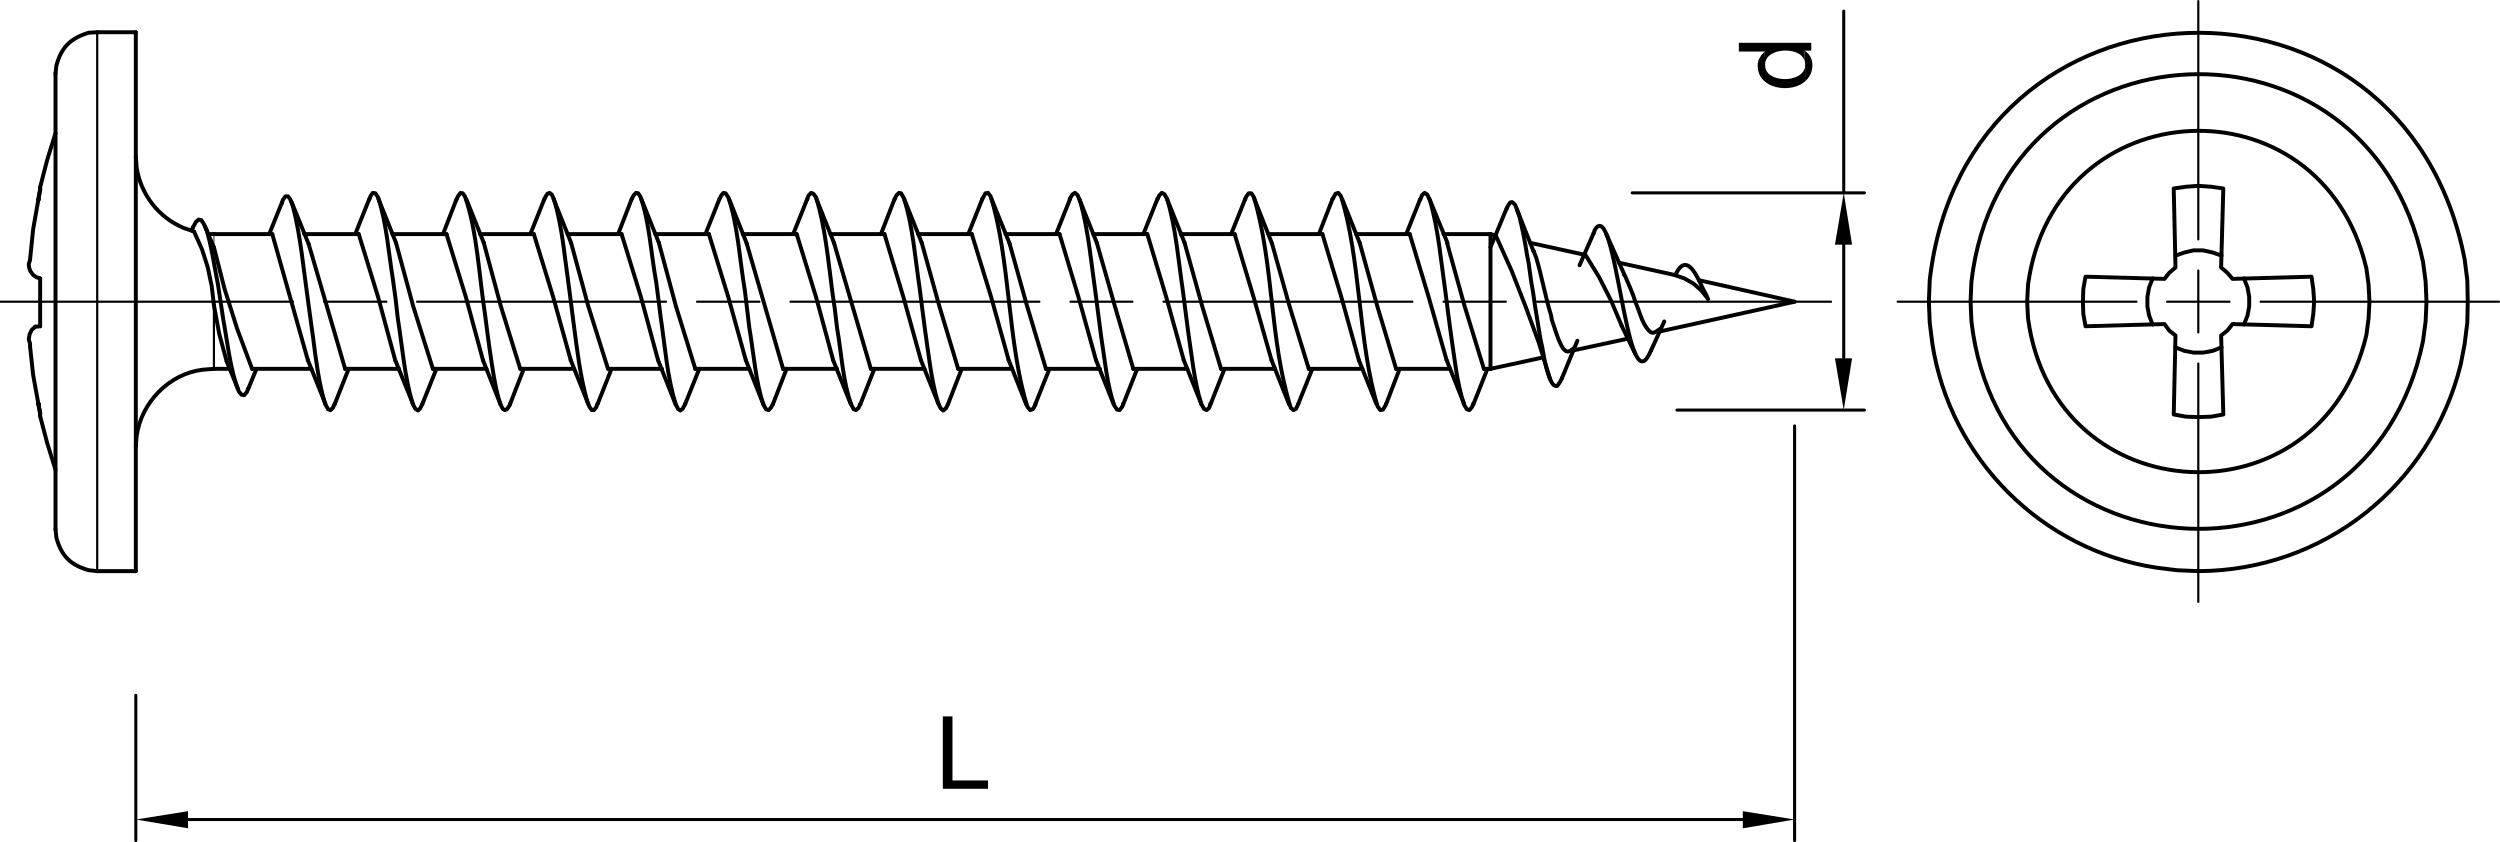 <?xml version="1.0" encoding="UTF-8" standalone="no"?>
<svg
   xmlns:dc="http://purl.org/dc/elements/1.1/"
   xmlns:cc="http://creativecommons.org/ns#"
   xmlns:rdf="http://www.w3.org/1999/02/22-rdf-syntax-ns#"
   xmlns:svg="http://www.w3.org/2000/svg"
   xmlns="http://www.w3.org/2000/svg"
   xmlns:xlink="http://www.w3.org/1999/xlink"
   xmlns:sodipodi="http://sodipodi.sourceforge.net/DTD/sodipodi-0.dtd"
   xmlns:inkscape="http://www.inkscape.org/namespaces/inkscape"
   version="1.1"
   x="0px"
   y="0px"
   width="341.82"
   height="115.14"
   viewBox="0 0 341.82 115.14"
   enable-background="new 0 0 343 192.756"
   xml:space="preserve"
   id="svg2"
   inkscape:version="0.48.4 r9939"
   sodipodi:docname="WF_product_technical_drawing.svg"><defs
     id="defs482"/><sodipodi:namedview
     pagecolor="#ffffff"
     bordercolor="#666666"
     borderopacity="1"
     objecttolerance="10"
     gridtolerance="10"
     guidetolerance="10"
     inkscape:pageopacity="0"
     inkscape:pageshadow="2"
     inkscape:window-width="640"
     inkscape:window-height="480"
     id="namedview480"
     showgrid="false"
     inkscape:zoom="0.85131195"
     inkscape:cx="170.835"
     inkscape:cy="73.934004"
     inkscape:window-x="49"
     inkscape:window-y="24"
     inkscape:window-maximized="0"
     inkscape:current-layer="svg2"/><g
     id="Warstwa_1"
     transform="translate(-0.665,-55.172)"><g
       id="g5"><path
         stroke-miterlimit="10"
         d="m 8.255,127.562 0.12,1.141 c 0.698,2.497 1.943,3.742 4.44,4.439 l 1.14,0.12"
         id="path7"
         inkscape:connector-curvature="0"
         style="fill:none;stroke:#000000;stroke-width:0.54;stroke-linecap:round;stroke-linejoin:round;stroke-miterlimit:10"/><path
         stroke-miterlimit="10"
         d="m 13.955,59.582 -1.14,0.06 c -2.474,0.739 -3.779,1.984 -4.44,4.5 l -0.12,1.08"
         id="path9"
         inkscape:connector-curvature="0"
         style="fill:none;stroke:#000000;stroke-width:0.54;stroke-linecap:round;stroke-linejoin:round;stroke-miterlimit:10"/><line
         stroke-miterlimit="10"
         x1="19.235"
         y1="59.582"
         x2="13.955"
         y2="59.582"
         id="line11"
         style="fill:none;stroke:#000000;stroke-width:0.54;stroke-linecap:round;stroke-linejoin:round;stroke-miterlimit:10"/><line
         stroke-miterlimit="10"
         x1="13.955"
         y1="133.262"
         x2="19.235"
         y2="133.262"
         id="line13"
         style="fill:none;stroke:#000000;stroke-width:0.54;stroke-linecap:round;stroke-linejoin:round;stroke-miterlimit:10"/><polyline
         stroke-miterlimit="10"
         points="    6.155,112.082 7.115,115.742 8.255,119.402   "
         id="polyline15"
         style="fill:none;stroke:#000000;stroke-width:0.54;stroke-linecap:round;stroke-linejoin:round;stroke-miterlimit:10"/><polyline
         stroke-miterlimit="10"
         points="    8.255,73.382 7.115,77.042 6.155,80.762   "
         id="polyline17"
         style="fill:none;stroke:#000000;stroke-width:0.54;stroke-linecap:round;stroke-linejoin:round;stroke-miterlimit:10"/><path
         stroke-miterlimit="10"
         d="m 19.235,76.562 0.12,1.56 c 0.571,3.659 3.001,6.788 6.42,8.22 l 1.439,0.48"
         id="path19"
         inkscape:connector-curvature="0"
         style="fill:none;stroke:#000000;stroke-width:0.54;stroke-linecap:round;stroke-linejoin:round;stroke-miterlimit:10"/><line
         stroke-miterlimit="10"
         x1="29.135"
         y1="87.182"
         x2="29.915"
         y2="87.182"
         id="line21"
         style="fill:none;stroke:#000000;stroke-width:0.54;stroke-linecap:round;stroke-linejoin:round;stroke-miterlimit:10"/><path
         stroke-miterlimit="10"
         d="m 29.915,105.602 -1.56,0.12 c -4.595,0.574 -8.339,4.463 -9,9 l -0.12,1.5"
         id="path23"
         inkscape:connector-curvature="0"
         style="fill:none;stroke:#000000;stroke-width:0.54;stroke-linecap:round;stroke-linejoin:round;stroke-miterlimit:10"/><polyline
         stroke-miterlimit="10"
         points="    4.775,90.722 4.595,91.262 4.655,91.802 4.835,92.282 5.195,92.762 5.615,93.062 6.155,93.242   "
         id="polyline25"
         style="fill:none;stroke:#000000;stroke-width:0.54;stroke-linecap:round;stroke-linejoin:round;stroke-miterlimit:10"/><line
         stroke-miterlimit="10"
         x1="4.775"
         y1="102.182"
         x2="4.775"
         y2="102.481"
         id="line27"
         style="fill:none;stroke:#000000;stroke-width:0.54;stroke-linecap:round;stroke-linejoin:round;stroke-miterlimit:10"/><polyline
         stroke-miterlimit="10"
         points="    5.495,99.842 5.015,100.262 4.715,100.862 4.595,101.582 4.775,102.182   "
         id="polyline29"
         style="fill:none;stroke:#000000;stroke-width:0.54;stroke-linecap:round;stroke-linejoin:round;stroke-miterlimit:10"/><line
         stroke-miterlimit="10"
         x1="27.035"
         y1="86.282"
         x2="26.855"
         y2="86.702"
         id="line31"
         style="fill:none;stroke:#000000;stroke-width:0.54;stroke-linecap:round;stroke-linejoin:round;stroke-miterlimit:10"/><line
         stroke-miterlimit="10"
         x1="37.475"
         y1="87.182"
         x2="39.215"
         y2="82.862"
         id="line33"
         style="fill:none;stroke:#000000;stroke-width:0.54;stroke-linecap:round;stroke-linejoin:round;stroke-miterlimit:10"/><line
         stroke-miterlimit="10"
         x1="49.235"
         y1="87.182"
         x2="51.155"
         y2="82.382"
         id="line35"
         style="fill:none;stroke:#000000;stroke-width:0.54;stroke-linecap:round;stroke-linejoin:round;stroke-miterlimit:10"/><line
         stroke-miterlimit="10"
         x1="61.235"
         y1="87.182"
         x2="63.095"
         y2="82.382"
         id="line37"
         style="fill:none;stroke:#000000;stroke-width:0.54;stroke-linecap:round;stroke-linejoin:round;stroke-miterlimit:10"/><line
         stroke-miterlimit="10"
         x1="73.175"
         y1="87.182"
         x2="75.095"
         y2="82.382"
         id="line39"
         style="fill:none;stroke:#000000;stroke-width:0.54;stroke-linecap:round;stroke-linejoin:round;stroke-miterlimit:10"/><line
         stroke-miterlimit="10"
         x1="85.175"
         y1="87.182"
         x2="87.035"
         y2="82.382"
         id="line41"
         style="fill:none;stroke:#000000;stroke-width:0.54;stroke-linecap:round;stroke-linejoin:round;stroke-miterlimit:10"/><line
         stroke-miterlimit="10"
         x1="97.115"
         y1="87.182"
         x2="99.035"
         y2="82.382"
         id="line43"
         style="fill:none;stroke:#000000;stroke-width:0.54;stroke-linecap:round;stroke-linejoin:round;stroke-miterlimit:10"/><line
         stroke-miterlimit="10"
         x1="109.115"
         y1="87.182"
         x2="111.035"
         y2="82.382"
         id="line45"
         style="fill:none;stroke:#000000;stroke-width:0.54;stroke-linecap:round;stroke-linejoin:round;stroke-miterlimit:10"/><line
         stroke-miterlimit="10"
         x1="121.115"
         y1="87.182"
         x2="122.975"
         y2="82.382"
         id="line47"
         style="fill:none;stroke:#000000;stroke-width:0.54;stroke-linecap:round;stroke-linejoin:round;stroke-miterlimit:10"/><line
         stroke-miterlimit="10"
         x1="133.055"
         y1="87.182"
         x2="134.975"
         y2="82.382"
         id="line49"
         style="fill:none;stroke:#000000;stroke-width:0.54;stroke-linecap:round;stroke-linejoin:round;stroke-miterlimit:10"/><line
         stroke-miterlimit="10"
         x1="145.055"
         y1="87.182"
         x2="146.975"
         y2="82.382"
         id="line51"
         style="fill:none;stroke:#000000;stroke-width:0.54;stroke-linecap:round;stroke-linejoin:round;stroke-miterlimit:10"/><line
         stroke-miterlimit="10"
         x1="156.995"
         y1="87.182"
         x2="158.915"
         y2="82.382"
         id="line53"
         style="fill:none;stroke:#000000;stroke-width:0.54;stroke-linecap:round;stroke-linejoin:round;stroke-miterlimit:10"/><line
         stroke-miterlimit="10"
         x1="168.995"
         y1="87.182"
         x2="170.915"
         y2="82.382"
         id="line55"
         style="fill:none;stroke:#000000;stroke-width:0.54;stroke-linecap:round;stroke-linejoin:round;stroke-miterlimit:10"/><line
         stroke-miterlimit="10"
         x1="180.995"
         y1="87.182"
         x2="182.854"
         y2="82.382"
         id="line57"
         style="fill:none;stroke:#000000;stroke-width:0.54;stroke-linecap:round;stroke-linejoin:round;stroke-miterlimit:10"/><line
         stroke-miterlimit="10"
         x1="192.935"
         y1="87.182"
         x2="194.854"
         y2="82.382"
         id="line59"
         style="fill:none;stroke:#000000;stroke-width:0.54;stroke-linecap:round;stroke-linejoin:round;stroke-miterlimit:10"/><line
         stroke-miterlimit="10"
         x1="200.854"
         y1="110.402"
         x2="198.455"
         y2="104.402"
         id="line61"
         style="fill:none;stroke:#000000;stroke-width:0.54;stroke-linecap:round;stroke-linejoin:round;stroke-miterlimit:10"/><line
         stroke-miterlimit="10"
         x1="188.854"
         y1="110.402"
         x2="186.455"
         y2="104.402"
         id="line63"
         style="fill:none;stroke:#000000;stroke-width:0.54;stroke-linecap:round;stroke-linejoin:round;stroke-miterlimit:10"/><line
         stroke-miterlimit="10"
         x1="176.915"
         y1="110.462"
         x2="174.515"
         y2="104.402"
         id="line65"
         style="fill:none;stroke:#000000;stroke-width:0.54;stroke-linecap:round;stroke-linejoin:round;stroke-miterlimit:10"/><line
         stroke-miterlimit="10"
         x1="164.915"
         y1="110.402"
         x2="162.515"
         y2="104.402"
         id="line67"
         style="fill:none;stroke:#000000;stroke-width:0.54;stroke-linecap:round;stroke-linejoin:round;stroke-miterlimit:10"/><line
         stroke-miterlimit="10"
         x1="152.915"
         y1="110.402"
         x2="150.515"
         y2="104.402"
         id="line69"
         style="fill:none;stroke:#000000;stroke-width:0.54;stroke-linecap:round;stroke-linejoin:round;stroke-miterlimit:10"/><line
         stroke-miterlimit="10"
         x1="140.975"
         y1="110.462"
         x2="138.575"
         y2="104.402"
         id="line71"
         style="fill:none;stroke:#000000;stroke-width:0.54;stroke-linecap:round;stroke-linejoin:round;stroke-miterlimit:10"/><line
         stroke-miterlimit="10"
         x1="128.975"
         y1="110.402"
         x2="126.575"
         y2="104.402"
         id="line73"
         style="fill:none;stroke:#000000;stroke-width:0.54;stroke-linecap:round;stroke-linejoin:round;stroke-miterlimit:10"/><line
         stroke-miterlimit="10"
         x1="116.975"
         y1="110.402"
         x2="114.575"
         y2="104.402"
         id="line75"
         style="fill:none;stroke:#000000;stroke-width:0.54;stroke-linecap:round;stroke-linejoin:round;stroke-miterlimit:10"/><line
         stroke-miterlimit="10"
         x1="105.035"
         y1="110.462"
         x2="102.635"
         y2="104.402"
         id="line77"
         style="fill:none;stroke:#000000;stroke-width:0.54;stroke-linecap:round;stroke-linejoin:round;stroke-miterlimit:10"/><line
         stroke-miterlimit="10"
         x1="93.035"
         y1="110.462"
         x2="90.635"
         y2="104.402"
         id="line79"
         style="fill:none;stroke:#000000;stroke-width:0.54;stroke-linecap:round;stroke-linejoin:round;stroke-miterlimit:10"/><line
         stroke-miterlimit="10"
         x1="81.095"
         y1="110.402"
         x2="78.695"
         y2="104.402"
         id="line81"
         style="fill:none;stroke:#000000;stroke-width:0.54;stroke-linecap:round;stroke-linejoin:round;stroke-miterlimit:10"/><line
         stroke-miterlimit="10"
         x1="69.095"
         y1="110.462"
         x2="66.695"
         y2="104.402"
         id="line83"
         style="fill:none;stroke:#000000;stroke-width:0.54;stroke-linecap:round;stroke-linejoin:round;stroke-miterlimit:10"/><line
         stroke-miterlimit="10"
         x1="57.155"
         y1="110.462"
         x2="54.695"
         y2="104.402"
         id="line85"
         style="fill:none;stroke:#000000;stroke-width:0.54;stroke-linecap:round;stroke-linejoin:round;stroke-miterlimit:10"/><line
         stroke-miterlimit="10"
         x1="45.155"
         y1="110.402"
         x2="42.755"
         y2="104.402"
         id="line87"
         style="fill:none;stroke:#000000;stroke-width:0.54;stroke-linecap:round;stroke-linejoin:round;stroke-miterlimit:10"/><line
         stroke-miterlimit="10"
         x1="33.155"
         y1="108.242"
         x2="31.655"
         y2="104.582"
         id="line89"
         style="fill:none;stroke:#000000;stroke-width:0.54;stroke-linecap:round;stroke-linejoin:round;stroke-miterlimit:10"/><line
         stroke-miterlimit="10"
         x1="28.715"
         y1="86.162"
         x2="29.735"
         y2="88.622"
         id="line91"
         style="fill:none;stroke:#000000;stroke-width:0.54;stroke-linecap:round;stroke-linejoin:round;stroke-miterlimit:10"/><line
         stroke-miterlimit="10"
         x1="40.535"
         y1="82.802"
         x2="42.875"
         y2="88.562"
         id="line93"
         style="fill:none;stroke:#000000;stroke-width:0.54;stroke-linecap:round;stroke-linejoin:round;stroke-miterlimit:10"/><line
         stroke-miterlimit="10"
         x1="52.415"
         y1="82.382"
         x2="54.815"
         y2="88.382"
         id="line95"
         style="fill:none;stroke:#000000;stroke-width:0.54;stroke-linecap:round;stroke-linejoin:round;stroke-miterlimit:10"/><line
         stroke-miterlimit="10"
         x1="64.415"
         y1="82.382"
         x2="66.815"
         y2="88.382"
         id="line97"
         style="fill:none;stroke:#000000;stroke-width:0.54;stroke-linecap:round;stroke-linejoin:round;stroke-miterlimit:10"/><line
         stroke-miterlimit="10"
         x1="76.355"
         y1="82.382"
         x2="78.755"
         y2="88.382"
         id="line99"
         style="fill:none;stroke:#000000;stroke-width:0.54;stroke-linecap:round;stroke-linejoin:round;stroke-miterlimit:10"/><line
         stroke-miterlimit="10"
         x1="88.355"
         y1="82.382"
         x2="90.755"
         y2="88.382"
         id="line101"
         style="fill:none;stroke:#000000;stroke-width:0.54;stroke-linecap:round;stroke-linejoin:round;stroke-miterlimit:10"/><line
         stroke-miterlimit="10"
         x1="100.355"
         y1="82.382"
         x2="102.755"
         y2="88.442"
         id="line103"
         style="fill:none;stroke:#000000;stroke-width:0.54;stroke-linecap:round;stroke-linejoin:round;stroke-miterlimit:10"/><line
         stroke-miterlimit="10"
         x1="112.295"
         y1="82.382"
         x2="114.695"
         y2="88.382"
         id="line105"
         style="fill:none;stroke:#000000;stroke-width:0.54;stroke-linecap:round;stroke-linejoin:round;stroke-miterlimit:10"/><line
         stroke-miterlimit="10"
         x1="124.295"
         y1="82.382"
         x2="126.695"
         y2="88.382"
         id="line107"
         style="fill:none;stroke:#000000;stroke-width:0.54;stroke-linecap:round;stroke-linejoin:round;stroke-miterlimit:10"/><line
         stroke-miterlimit="10"
         x1="136.235"
         y1="82.382"
         x2="138.695"
         y2="88.442"
         id="line109"
         style="fill:none;stroke:#000000;stroke-width:0.54;stroke-linecap:round;stroke-linejoin:round;stroke-miterlimit:10"/><line
         stroke-miterlimit="10"
         x1="148.235"
         y1="82.382"
         x2="150.635"
         y2="88.382"
         id="line111"
         style="fill:none;stroke:#000000;stroke-width:0.54;stroke-linecap:round;stroke-linejoin:round;stroke-miterlimit:10"/><line
         stroke-miterlimit="10"
         x1="160.235"
         y1="82.382"
         x2="162.635"
         y2="88.382"
         id="line113"
         style="fill:none;stroke:#000000;stroke-width:0.54;stroke-linecap:round;stroke-linejoin:round;stroke-miterlimit:10"/><line
         stroke-miterlimit="10"
         x1="172.175"
         y1="82.382"
         x2="174.575"
         y2="88.442"
         id="line115"
         style="fill:none;stroke:#000000;stroke-width:0.54;stroke-linecap:round;stroke-linejoin:round;stroke-miterlimit:10"/><line
         stroke-miterlimit="10"
         x1="184.175"
         y1="82.382"
         x2="186.575"
         y2="88.382"
         id="line117"
         style="fill:none;stroke:#000000;stroke-width:0.54;stroke-linecap:round;stroke-linejoin:round;stroke-miterlimit:10"/><line
         stroke-miterlimit="10"
         x1="196.115"
         y1="82.382"
         x2="198.575"
         y2="88.382"
         id="line119"
         style="fill:none;stroke:#000000;stroke-width:0.54;stroke-linecap:round;stroke-linejoin:round;stroke-miterlimit:10"/><line
         stroke-miterlimit="10"
         x1="204.035"
         y1="105.602"
         x2="202.115"
         y2="110.462"
         id="line121"
         style="fill:none;stroke:#000000;stroke-width:0.54;stroke-linecap:round;stroke-linejoin:round;stroke-miterlimit:10"/><line
         stroke-miterlimit="10"
         x1="192.035"
         y1="105.602"
         x2="190.175"
         y2="110.462"
         id="line123"
         style="fill:none;stroke:#000000;stroke-width:0.54;stroke-linecap:round;stroke-linejoin:round;stroke-miterlimit:10"/><line
         stroke-miterlimit="10"
         x1="180.095"
         y1="105.602"
         x2="178.175"
         y2="110.402"
         id="line125"
         style="fill:none;stroke:#000000;stroke-width:0.54;stroke-linecap:round;stroke-linejoin:round;stroke-miterlimit:10"/><line
         stroke-miterlimit="10"
         x1="168.095"
         y1="105.602"
         x2="166.175"
         y2="110.462"
         id="line127"
         style="fill:none;stroke:#000000;stroke-width:0.54;stroke-linecap:round;stroke-linejoin:round;stroke-miterlimit:10"/><line
         stroke-miterlimit="10"
         x1="156.155"
         y1="105.602"
         x2="154.235"
         y2="110.462"
         id="line129"
         style="fill:none;stroke:#000000;stroke-width:0.54;stroke-linecap:round;stroke-linejoin:round;stroke-miterlimit:10"/><line
         stroke-miterlimit="10"
         x1="144.155"
         y1="105.602"
         x2="142.235"
         y2="110.402"
         id="line131"
         style="fill:none;stroke:#000000;stroke-width:0.54;stroke-linecap:round;stroke-linejoin:round;stroke-miterlimit:10"/><line
         stroke-miterlimit="10"
         x1="132.155"
         y1="105.602"
         x2="130.295"
         y2="110.402"
         id="line133"
         style="fill:none;stroke:#000000;stroke-width:0.54;stroke-linecap:round;stroke-linejoin:round;stroke-miterlimit:10"/><line
         stroke-miterlimit="10"
         x1="120.215"
         y1="105.602"
         x2="118.295"
         y2="110.462"
         id="line135"
         style="fill:none;stroke:#000000;stroke-width:0.54;stroke-linecap:round;stroke-linejoin:round;stroke-miterlimit:10"/><line
         stroke-miterlimit="10"
         x1="108.215"
         y1="105.602"
         x2="106.355"
         y2="110.402"
         id="line137"
         style="fill:none;stroke:#000000;stroke-width:0.54;stroke-linecap:round;stroke-linejoin:round;stroke-miterlimit:10"/><line
         stroke-miterlimit="10"
         x1="96.275"
         y1="105.602"
         x2="94.355"
         y2="110.402"
         id="line139"
         style="fill:none;stroke:#000000;stroke-width:0.54;stroke-linecap:round;stroke-linejoin:round;stroke-miterlimit:10"/><line
         stroke-miterlimit="10"
         x1="84.275"
         y1="105.602"
         x2="82.355"
         y2="110.462"
         id="line141"
         style="fill:none;stroke:#000000;stroke-width:0.54;stroke-linecap:round;stroke-linejoin:round;stroke-miterlimit:10"/><line
         stroke-miterlimit="10"
         x1="72.275"
         y1="105.602"
         x2="70.415"
         y2="110.402"
         id="line143"
         style="fill:none;stroke:#000000;stroke-width:0.54;stroke-linecap:round;stroke-linejoin:round;stroke-miterlimit:10"/><line
         stroke-miterlimit="10"
         x1="60.335"
         y1="105.602"
         x2="58.415"
         y2="110.402"
         id="line145"
         style="fill:none;stroke:#000000;stroke-width:0.54;stroke-linecap:round;stroke-linejoin:round;stroke-miterlimit:10"/><line
         stroke-miterlimit="10"
         x1="48.335"
         y1="105.602"
         x2="46.415"
         y2="110.462"
         id="line147"
         style="fill:none;stroke:#000000;stroke-width:0.54;stroke-linecap:round;stroke-linejoin:round;stroke-miterlimit:10"/><line
         stroke-miterlimit="10"
         x1="35.735"
         y1="105.602"
         x2="34.595"
         y2="108.362"
         id="line149"
         style="fill:none;stroke:#000000;stroke-width:0.54;stroke-linecap:round;stroke-linejoin:round;stroke-miterlimit:10"/><line
         stroke-miterlimit="10"
         x1="6.155"
         y1="93.242"
         x2="6.155"
         y2="99.782"
         id="line151"
         style="fill:none;stroke:#000000;stroke-width:0.54;stroke-linecap:round;stroke-linejoin:round;stroke-miterlimit:10"/><line
         stroke-miterlimit="10"
         x1="216.635"
         y1="91.442"
         x2="218.555"
         y2="87.062"
         id="line153"
         style="fill:none;stroke:#000000;stroke-width:0.54;stroke-linecap:round;stroke-linejoin:round;stroke-miterlimit:10"/><line
         stroke-miterlimit="10"
         x1="204.455"
         y1="88.982"
         x2="206.675"
         y2="83.642"
         id="line155"
         style="fill:none;stroke:#000000;stroke-width:0.54;stroke-linecap:round;stroke-linejoin:round;stroke-miterlimit:10"/><line
         stroke-miterlimit="10"
         x1="224.255"
         y1="103.562"
         x2="222.395"
         y2="99.722"
         id="line157"
         style="fill:none;stroke:#000000;stroke-width:0.54;stroke-linecap:round;stroke-linejoin:round;stroke-miterlimit:10"/><line
         stroke-miterlimit="10"
         x1="220.295"
         y1="87.182"
         x2="222.755"
         y2="92.702"
         id="line159"
         style="fill:none;stroke:#000000;stroke-width:0.54;stroke-linecap:round;stroke-linejoin:round;stroke-miterlimit:10"/><line
         stroke-miterlimit="10"
         x1="208.055"
         y1="83.762"
         x2="210.335"
         y2="89.522"
         id="line161"
         style="fill:none;stroke:#000000;stroke-width:0.54;stroke-linecap:round;stroke-linejoin:round;stroke-miterlimit:10"/><line
         stroke-miterlimit="10"
         x1="216.335"
         y1="101.762"
         x2="214.234"
         y2="106.862"
         id="line163"
         style="fill:none;stroke:#000000;stroke-width:0.54;stroke-linecap:round;stroke-linejoin:round;stroke-miterlimit:10"/><line
         stroke-miterlimit="10"
         x1="228.215"
         y1="99.122"
         x2="226.415"
         y2="103.082"
         id="line165"
         style="fill:none;stroke:#000000;stroke-width:0.54;stroke-linecap:round;stroke-linejoin:round;stroke-miterlimit:10"/><line
         stroke-miterlimit="10"
         x1="37.895"
         y1="87.182"
         x2="29.915"
         y2="87.182"
         id="line167"
         style="fill:none;stroke:#000000;stroke-width:0.54;stroke-linecap:round;stroke-linejoin:round;stroke-miterlimit:10"/><line
         stroke-miterlimit="10"
         x1="49.715"
         y1="87.182"
         x2="42.275"
         y2="87.182"
         id="line169"
         style="fill:none;stroke:#000000;stroke-width:0.54;stroke-linecap:round;stroke-linejoin:round;stroke-miterlimit:10"/><line
         stroke-miterlimit="10"
         x1="61.715"
         y1="87.182"
         x2="54.335"
         y2="87.182"
         id="line171"
         style="fill:none;stroke:#000000;stroke-width:0.54;stroke-linecap:round;stroke-linejoin:round;stroke-miterlimit:10"/><line
         stroke-miterlimit="10"
         x1="73.655"
         y1="87.182"
         x2="66.335"
         y2="87.182"
         id="line173"
         style="fill:none;stroke:#000000;stroke-width:0.54;stroke-linecap:round;stroke-linejoin:round;stroke-miterlimit:10"/><line
         stroke-miterlimit="10"
         x1="85.655"
         y1="87.182"
         x2="78.275"
         y2="87.182"
         id="line175"
         style="fill:none;stroke:#000000;stroke-width:0.54;stroke-linecap:round;stroke-linejoin:round;stroke-miterlimit:10"/><line
         stroke-miterlimit="10"
         x1="97.595"
         y1="87.182"
         x2="90.275"
         y2="87.182"
         id="line177"
         style="fill:none;stroke:#000000;stroke-width:0.54;stroke-linecap:round;stroke-linejoin:round;stroke-miterlimit:10"/><line
         stroke-miterlimit="10"
         x1="109.595"
         y1="87.182"
         x2="102.215"
         y2="87.182"
         id="line179"
         style="fill:none;stroke:#000000;stroke-width:0.54;stroke-linecap:round;stroke-linejoin:round;stroke-miterlimit:10"/><line
         stroke-miterlimit="10"
         x1="121.595"
         y1="87.182"
         x2="114.215"
         y2="87.182"
         id="line181"
         style="fill:none;stroke:#000000;stroke-width:0.54;stroke-linecap:round;stroke-linejoin:round;stroke-miterlimit:10"/><line
         stroke-miterlimit="10"
         x1="133.535"
         y1="87.182"
         x2="126.215"
         y2="87.182"
         id="line183"
         style="fill:none;stroke:#000000;stroke-width:0.54;stroke-linecap:round;stroke-linejoin:round;stroke-miterlimit:10"/><line
         stroke-miterlimit="10"
         x1="145.535"
         y1="87.182"
         x2="138.155"
         y2="87.182"
         id="line185"
         style="fill:none;stroke:#000000;stroke-width:0.54;stroke-linecap:round;stroke-linejoin:round;stroke-miterlimit:10"/><line
         stroke-miterlimit="10"
         x1="157.535"
         y1="87.182"
         x2="150.155"
         y2="87.182"
         id="line187"
         style="fill:none;stroke:#000000;stroke-width:0.54;stroke-linecap:round;stroke-linejoin:round;stroke-miterlimit:10"/><line
         stroke-miterlimit="10"
         x1="169.475"
         y1="87.182"
         x2="162.095"
         y2="87.182"
         id="line189"
         style="fill:none;stroke:#000000;stroke-width:0.54;stroke-linecap:round;stroke-linejoin:round;stroke-miterlimit:10"/><line
         stroke-miterlimit="10"
         x1="181.475"
         y1="87.182"
         x2="174.095"
         y2="87.182"
         id="line191"
         style="fill:none;stroke:#000000;stroke-width:0.54;stroke-linecap:round;stroke-linejoin:round;stroke-miterlimit:10"/><line
         stroke-miterlimit="10"
         x1="193.415"
         y1="87.182"
         x2="186.095"
         y2="87.182"
         id="line193"
         style="fill:none;stroke:#000000;stroke-width:0.54;stroke-linecap:round;stroke-linejoin:round;stroke-miterlimit:10"/><line
         stroke-miterlimit="10"
         x1="204.455"
         y1="87.182"
         x2="198.035"
         y2="87.182"
         id="line195"
         style="fill:none;stroke:#000000;stroke-width:0.54;stroke-linecap:round;stroke-linejoin:round;stroke-miterlimit:10"/><line
         stroke-miterlimit="10"
         x1="203.555"
         y1="105.602"
         x2="204.455"
         y2="105.602"
         id="line197"
         style="fill:none;stroke:#000000;stroke-width:0.54;stroke-linecap:round;stroke-linejoin:round;stroke-miterlimit:10"/><line
         stroke-miterlimit="10"
         x1="191.555"
         y1="105.602"
         x2="198.935"
         y2="105.602"
         id="line199"
         style="fill:none;stroke:#000000;stroke-width:0.54;stroke-linecap:round;stroke-linejoin:round;stroke-miterlimit:10"/><line
         stroke-miterlimit="10"
         x1="179.614"
         y1="105.602"
         x2="186.935"
         y2="105.602"
         id="line201"
         style="fill:none;stroke:#000000;stroke-width:0.54;stroke-linecap:round;stroke-linejoin:round;stroke-miterlimit:10"/><line
         stroke-miterlimit="10"
         x1="167.615"
         y1="105.602"
         x2="174.995"
         y2="105.602"
         id="line203"
         style="fill:none;stroke:#000000;stroke-width:0.54;stroke-linecap:round;stroke-linejoin:round;stroke-miterlimit:10"/><line
         stroke-miterlimit="10"
         x1="155.615"
         y1="105.602"
         x2="162.995"
         y2="105.602"
         id="line205"
         style="fill:none;stroke:#000000;stroke-width:0.54;stroke-linecap:round;stroke-linejoin:round;stroke-miterlimit:10"/><line
         stroke-miterlimit="10"
         x1="143.675"
         y1="105.602"
         x2="151.055"
         y2="105.602"
         id="line207"
         style="fill:none;stroke:#000000;stroke-width:0.54;stroke-linecap:round;stroke-linejoin:round;stroke-miterlimit:10"/><line
         stroke-miterlimit="10"
         x1="131.675"
         y1="105.602"
         x2="139.055"
         y2="105.602"
         id="line209"
         style="fill:none;stroke:#000000;stroke-width:0.54;stroke-linecap:round;stroke-linejoin:round;stroke-miterlimit:10"/><line
         stroke-miterlimit="10"
         x1="119.735"
         y1="105.602"
         x2="127.055"
         y2="105.602"
         id="line211"
         style="fill:none;stroke:#000000;stroke-width:0.54;stroke-linecap:round;stroke-linejoin:round;stroke-miterlimit:10"/><line
         stroke-miterlimit="10"
         x1="107.735"
         y1="105.602"
         x2="115.115"
         y2="105.602"
         id="line213"
         style="fill:none;stroke:#000000;stroke-width:0.54;stroke-linecap:round;stroke-linejoin:round;stroke-miterlimit:10"/><line
         stroke-miterlimit="10"
         x1="95.735"
         y1="105.602"
         x2="103.115"
         y2="105.602"
         id="line215"
         style="fill:none;stroke:#000000;stroke-width:0.54;stroke-linecap:round;stroke-linejoin:round;stroke-miterlimit:10"/><line
         stroke-miterlimit="10"
         x1="83.795"
         y1="105.602"
         x2="91.175"
         y2="105.602"
         id="line217"
         style="fill:none;stroke:#000000;stroke-width:0.54;stroke-linecap:round;stroke-linejoin:round;stroke-miterlimit:10"/><line
         stroke-miterlimit="10"
         x1="71.795"
         y1="105.602"
         x2="79.175"
         y2="105.602"
         id="line219"
         style="fill:none;stroke:#000000;stroke-width:0.54;stroke-linecap:round;stroke-linejoin:round;stroke-miterlimit:10"/><line
         stroke-miterlimit="10"
         x1="59.854"
         y1="105.602"
         x2="67.175"
         y2="105.602"
         id="line221"
         style="fill:none;stroke:#000000;stroke-width:0.54;stroke-linecap:round;stroke-linejoin:round;stroke-miterlimit:10"/><line
         stroke-miterlimit="10"
         x1="47.854"
         y1="105.602"
         x2="55.235"
         y2="105.602"
         id="line223"
         style="fill:none;stroke:#000000;stroke-width:0.54;stroke-linecap:round;stroke-linejoin:round;stroke-miterlimit:10"/><line
         stroke-miterlimit="10"
         x1="35.135"
         y1="105.602"
         x2="43.235"
         y2="105.602"
         id="line225"
         style="fill:none;stroke:#000000;stroke-width:0.54;stroke-linecap:round;stroke-linejoin:round;stroke-miterlimit:10"/><line
         stroke-miterlimit="10"
         x1="29.915"
         y1="105.602"
         x2="32.075"
         y2="105.602"
         id="line227"
         style="fill:none;stroke:#000000;stroke-width:0.54;stroke-linecap:round;stroke-linejoin:round;stroke-miterlimit:10"/><line
         stroke-miterlimit="10"
         x1="227.555"
         y1="100.502"
         x2="246.035"
         y2="96.422"
         id="line229"
         style="fill:none;stroke:#000000;stroke-width:0.54;stroke-linecap:round;stroke-linejoin:round;stroke-miterlimit:10"/><line
         stroke-miterlimit="10"
         x1="215.795"
         y1="103.082"
         x2="223.295"
         y2="101.462"
         id="line231"
         style="fill:none;stroke:#000000;stroke-width:0.54;stroke-linecap:round;stroke-linejoin:round;stroke-miterlimit:10"/><line
         stroke-miterlimit="10"
         x1="204.455"
         y1="105.602"
         x2="211.654"
         y2="104.042"
         id="line233"
         style="fill:none;stroke:#000000;stroke-width:0.54;stroke-linecap:round;stroke-linejoin:round;stroke-miterlimit:10"/><line
         stroke-miterlimit="10"
         x1="205.175"
         y1="87.362"
         x2="204.455"
         y2="87.182"
         id="line235"
         style="fill:none;stroke:#000000;stroke-width:0.54;stroke-linecap:round;stroke-linejoin:round;stroke-miterlimit:10"/><line
         stroke-miterlimit="10"
         x1="217.295"
         y1="90.002"
         x2="209.915"
         y2="88.382"
         id="line237"
         style="fill:none;stroke:#000000;stroke-width:0.54;stroke-linecap:round;stroke-linejoin:round;stroke-miterlimit:10"/><line
         stroke-miterlimit="10"
         x1="229.595"
         y1="92.762"
         x2="221.975"
         y2="91.082"
         id="line239"
         style="fill:none;stroke:#000000;stroke-width:0.54;stroke-linecap:round;stroke-linejoin:round;stroke-miterlimit:10"/><line
         stroke-miterlimit="10"
         x1="246.035"
         y1="96.422"
         x2="232.955"
         y2="93.482"
         id="line241"
         style="fill:none;stroke:#000000;stroke-width:0.54;stroke-linecap:round;stroke-linejoin:round;stroke-miterlimit:10"/><polyline
         stroke-miterlimit="10"
         points="    5.915,110.462 5.975,110.582 5.975,110.822 6.035,111.062 6.095,111.242 6.095,111.422 6.155,111.542 6.155,111.662   "
         id="polyline243"
         style="fill:none;stroke:#000000;stroke-width:0.54;stroke-linecap:round;stroke-linejoin:round;stroke-miterlimit:10"/><line
         stroke-miterlimit="10"
         x1="5.915"
         y1="110.402"
         x2="5.915"
         y2="110.462"
         id="line245"
         style="fill:none;stroke:#000000;stroke-width:0.54;stroke-linecap:round;stroke-linejoin:round;stroke-miterlimit:10"/><polyline
         stroke-miterlimit="10"
         points="    5.915,82.442 5.915,82.382 6.155,81.182   "
         id="polyline247"
         style="fill:none;stroke:#000000;stroke-width:0.54;stroke-linecap:round;stroke-linejoin:round;stroke-miterlimit:10"/><line
         stroke-miterlimit="10"
         x1="6.155"
         y1="112.082"
         x2="6.155"
         y2="111.602"
         id="line249"
         style="fill:none;stroke:#000000;stroke-width:0.54;stroke-linecap:round;stroke-linejoin:round;stroke-miterlimit:10"/><line
         stroke-miterlimit="10"
         x1="6.155"
         y1="80.762"
         x2="6.155"
         y2="81.182"
         id="line251"
         style="fill:none;stroke:#000000;stroke-width:0.54;stroke-linecap:round;stroke-linejoin:round;stroke-miterlimit:10"/><line
         stroke-miterlimit="10"
         x1="8.255"
         y1="65.222"
         x2="8.255"
         y2="127.562"
         id="line253"
         style="fill:none;stroke:#000000;stroke-width:0.54;stroke-linecap:round;stroke-linejoin:round;stroke-miterlimit:10"/><line
         stroke-miterlimit="10"
         x1="19.235"
         y1="59.582"
         x2="19.235"
         y2="133.262"
         id="line255"
         style="fill:none;stroke:#000000;stroke-width:0.54;stroke-linecap:round;stroke-linejoin:round;stroke-miterlimit:10"/><line
         stroke-miterlimit="10"
         x1="6.155"
         y1="111.782"
         x2="5.915"
         y2="110.402"
         id="line257"
         style="fill:none;stroke:#000000;stroke-width:0.54;stroke-linecap:round;stroke-linejoin:round;stroke-miterlimit:10"/><polyline
         stroke-miterlimit="10"
         points="    4.775,102.542 5.195,106.442 5.915,110.402   "
         id="polyline259"
         style="fill:none;stroke:#000000;stroke-width:0.54;stroke-linecap:round;stroke-linejoin:round;stroke-miterlimit:10"/><polyline
         stroke-miterlimit="10"
         points="    5.915,82.442 5.195,86.522 4.775,90.662   "
         id="polyline261"
         style="fill:none;stroke:#000000;stroke-width:0.54;stroke-linecap:round;stroke-linejoin:round;stroke-miterlimit:10"/><line
         stroke-miterlimit="10"
         x1="5.915"
         y1="82.442"
         x2="6.155"
         y2="81.002"
         id="line263"
         style="fill:none;stroke:#000000;stroke-width:0.54;stroke-linecap:round;stroke-linejoin:round;stroke-miterlimit:10"/><line
         stroke-miterlimit="10"
         x1="29.735"
         y1="88.622"
         x2="29.915"
         y2="88.982"
         id="line265"
         style="fill:none;stroke:#000000;stroke-width:0.54;stroke-linecap:round;stroke-linejoin:round;stroke-miterlimit:10"/><polyline
         stroke-miterlimit="10"
         points="    29.915,96.902 29.615,94.322 29.075,91.742 28.295,89.282 27.215,86.882   "
         id="polyline267"
         style="fill:none;stroke:#000000;stroke-width:0.54;stroke-linecap:round;stroke-linejoin:round;stroke-miterlimit:10"/><line
         stroke-miterlimit="10"
         x1="5.915"
         y1="82.442"
         x2="5.975"
         y2="82.442"
         id="line269"
         style="fill:none;stroke:#000000;stroke-width:0.54;stroke-linecap:round;stroke-linejoin:round;stroke-miterlimit:10"/><line
         stroke-miterlimit="10"
         x1="5.495"
         y1="99.842"
         x2="6.155"
         y2="99.782"
         id="line271"
         style="fill:none;stroke:#000000;stroke-width:0.54;stroke-linecap:round;stroke-linejoin:round;stroke-miterlimit:10"/><line
         stroke-miterlimit="10"
         x1="5.915"
         y1="110.402"
         x2="5.975"
         y2="110.402"
         id="line273"
         style="fill:none;stroke:#000000;stroke-width:0.54;stroke-linecap:round;stroke-linejoin:round;stroke-miterlimit:10"/><path
         stroke-miterlimit="10"
         d="m 202.114,110.342 -0.18,0.48 -0.359,0.42 -0.36,-0.12 -0.36,-0.601 c -1.004,-2.941 -1.328,-6.534 -1.8,-9.6 l -0.36,-2.7 -0.359,-2.82 c -0.604,-4.112 -0.982,-8.864 -2.16,-12.84 l -0.36,-0.78 -0.359,-0.24 -0.36,0.3 -0.24,0.6"
         id="path275"
         inkscape:connector-curvature="0"
         style="fill:none;stroke:#000000;stroke-width:0.54;stroke-linecap:round;stroke-linejoin:round;stroke-miterlimit:10"/><path
         stroke-miterlimit="10"
         d="m 190.175,110.402 -0.061,0.18 -0.359,0.6 -0.36,0.061 -0.359,-0.48 c -2.661,-8.516 -2.317,-20.377 -5.04,-28.8 l -0.36,-0.42 -0.36,0.12 -0.359,0.66 -0.061,0.06"
         id="path277"
         inkscape:connector-curvature="0"
         style="fill:none;stroke:#000000;stroke-width:0.54;stroke-linecap:round;stroke-linejoin:round;stroke-miterlimit:10"/><path
         stroke-miterlimit="10"
         d="m 178.175,110.402 -0.3,0.659 -0.36,0.181 -0.36,-0.3 c -2.933,-9.306 -2.276,-19.44 -5.04,-28.8 l -0.359,-0.54 h -0.36 l -0.359,0.48 -0.12,0.36"
         id="path279"
         inkscape:connector-curvature="0"
         style="fill:none;stroke:#000000;stroke-width:0.54;stroke-linecap:round;stroke-linejoin:round;stroke-miterlimit:10"/><path
         stroke-miterlimit="10"
         d="m 166.175,110.342 -0.18,0.601 -0.36,0.3 -0.359,-0.181 -0.36,-0.659 c -0.978,-3.048 -1.314,-6.739 -1.8,-9.9 l -0.36,-2.76 -0.36,-2.82 c -0.602,-3.997 -0.961,-8.687 -2.159,-12.54 l -0.36,-0.66 -0.36,-0.18 -0.359,0.36 -0.24,0.54"
         id="path281"
         inkscape:connector-curvature="0"
         style="fill:none;stroke:#000000;stroke-width:0.54;stroke-linecap:round;stroke-linejoin:round;stroke-miterlimit:10"/><path
         stroke-miterlimit="10"
         d="m 154.235,110.402 -0.12,0.359 -0.36,0.48 -0.36,-0.061 -0.359,-0.54 c -1.019,-2.805 -1.322,-6.416 -1.8,-9.359 l -0.36,-2.761 -0.36,-2.819 c -0.61,-4.216 -1.001,-8.927 -2.16,-13.02 l -0.359,-0.84 -0.36,-0.3 -0.359,0.24 -0.36,0.6"
         id="path283"
         inkscape:connector-curvature="0"
         style="fill:none;stroke:#000000;stroke-width:0.54;stroke-linecap:round;stroke-linejoin:round;stroke-miterlimit:10"/><path
         stroke-miterlimit="10"
         d="m 142.235,110.402 v 0.119 l -0.36,0.601 -0.36,0.12 -0.359,-0.42 c -2.712,-8.455 -2.362,-20.311 -5.04,-28.8 l -0.36,-0.48 -0.36,0.06 -0.359,0.66 -0.061,0.12"
         id="path285"
         inkscape:connector-curvature="0"
         style="fill:none;stroke:#000000;stroke-width:0.54;stroke-linecap:round;stroke-linejoin:round;stroke-miterlimit:10"/><path
         stroke-miterlimit="10"
         d="m 130.295,110.402 -0.3,0.6 -0.36,0.3 -0.359,-0.3 -0.36,-0.78 c -0.954,-3.139 -1.318,-6.895 -1.8,-10.14 l -0.36,-2.76 -0.36,-2.82 c -0.575,-3.767 -0.939,-8.655 -2.159,-12.24 l -0.36,-0.66 -0.3,-0.06 -0.36,0.36 -0.24,0.54"
         id="path287"
         inkscape:connector-curvature="0"
         style="fill:none;stroke:#000000;stroke-width:0.54;stroke-linecap:round;stroke-linejoin:round;stroke-miterlimit:10"/><path
         stroke-miterlimit="10"
         d="m 118.295,110.402 -0.24,0.54 -0.359,0.3 -0.301,-0.12 -0.3,-0.54 c -1.186,-3.104 -1.394,-7.294 -1.979,-10.561 l -0.3,-2.52 -0.36,-2.52 c -0.528,-4.041 -0.982,-8.958 -2.22,-12.84 l -0.36,-0.48 -0.3,-0.12 -0.36,0.36 -0.18,0.54"
         id="path289"
         inkscape:connector-curvature="0"
         style="fill:none;stroke:#000000;stroke-width:0.54;stroke-linecap:round;stroke-linejoin:round;stroke-miterlimit:10"/><path
         stroke-miterlimit="10"
         d="m 106.354,110.402 -0.3,0.54 -0.3,0.3 -0.36,-0.12 -0.3,-0.54 c -1.087,-2.927 -1.434,-7.524 -1.979,-10.62 l -0.601,-5.04 c -0.679,-3.903 -0.973,-9.081 -2.279,-12.78 l -0.36,-0.54 -0.3,-0.06 -0.3,0.36 -0.24,0.48"
         id="path291"
         inkscape:connector-curvature="0"
         style="fill:none;stroke:#000000;stroke-width:0.54;stroke-linecap:round;stroke-linejoin:round;stroke-miterlimit:10"/><path
         stroke-miterlimit="10"
         d="m 94.354,110.402 -0.06,0.119 -0.3,0.54 -0.3,0.24 -0.301,-0.18 -0.3,-0.601 c -1.196,-3.568 -1.528,-8.261 -2.1,-12 l -0.3,-2.399 -0.301,-2.34 c -0.689,-3.674 -0.911,-8.192 -2.159,-11.7 l -0.301,-0.48 -0.3,-0.06 -0.3,0.3 -0.3,0.54"
         id="path293"
         inkscape:connector-curvature="0"
         style="fill:none;stroke:#000000;stroke-width:0.54;stroke-linecap:round;stroke-linejoin:round;stroke-miterlimit:10"/><path
         stroke-miterlimit="10"
         d="m 82.354,110.402 -0.18,0.479 -0.3,0.36 h -0.3 l -0.3,-0.42 -0.301,-0.721 c -0.979,-3.446 -1.39,-7.018 -1.859,-10.56 l -0.601,-4.68 c -0.574,-3.916 -0.938,-8.655 -2.1,-12.42 l -0.3,-0.66 -0.3,-0.24 -0.301,0.12 -0.3,0.48 -0.12,0.3"
         id="path295"
         inkscape:connector-curvature="0"
         style="fill:none;stroke:#000000;stroke-width:0.54;stroke-linecap:round;stroke-linejoin:round;stroke-miterlimit:10"/><path
         stroke-miterlimit="10"
         d="m 70.415,110.402 -0.061,0.18 -0.359,0.54 -0.3,0.12 -0.301,-0.181 -0.3,-0.6 -0.3,-0.96 -0.3,-1.26 -0.3,-1.561 -0.301,-1.859 -0.3,-2.04 -0.3,-2.221 -0.3,-2.34 c -0.791,-4.983 -1.08,-11.514 -2.76,-16.2 l -0.301,-0.42 -0.3,-0.06 -0.359,0.48 -0.181,0.42"
         id="path297"
         inkscape:connector-curvature="0"
         style="fill:none;stroke:#000000;stroke-width:0.54;stroke-linecap:round;stroke-linejoin:round;stroke-miterlimit:10"/><path
         stroke-miterlimit="10"
         d="m 58.415,110.402 -0.3,0.6 -0.3,0.3 -0.36,-0.24 -0.36,-0.659 c -1.135,-3.783 -1.415,-7.8 -2.04,-11.7 l -0.3,-2.64 -0.36,-2.64 C 53.78,89.661 53.54,85.761 52.355,82.143 l -0.359,-0.54 -0.36,-0.06 -0.3,0.42 -0.18,0.48"
         id="path299"
         inkscape:connector-curvature="0"
         style="fill:none;stroke:#000000;stroke-width:0.54;stroke-linecap:round;stroke-linejoin:round;stroke-miterlimit:10"/><path
         stroke-miterlimit="10"
         d="m 46.415,110.402 -0.24,0.54 -0.3,0.3 -0.36,-0.12 -0.359,-0.66 c -0.854,-2.521 -1.355,-6.478 -1.681,-9.12 l -0.359,-2.58 -0.36,-2.64 c -0.588,-4.08 -0.99,-8.734 -2.04,-12.72 l -0.36,-0.96 -0.3,-0.42 h -0.359 l -0.36,0.48 -0.12,0.42"
         id="path301"
         inkscape:connector-curvature="0"
         style="fill:none;stroke:#000000;stroke-width:0.54;stroke-linecap:round;stroke-linejoin:round;stroke-miterlimit:10"/><path
         stroke-miterlimit="10"
         d="m 34.595,108.302 -0.18,0.48 -0.36,0.42 -0.359,-0.061 -0.36,-0.42 c -1.183,-2.81 -1.591,-6.941 -2.16,-9.96 l -0.359,-2.4 -0.36,-2.34 -0.42,-2.22 -0.36,-1.98 -0.359,-1.68 -0.36,-1.38 -0.42,-0.96 -0.36,-0.54 -0.359,-0.06 -0.36,0.3 -0.42,0.78"
         id="path303"
         inkscape:connector-curvature="0"
         style="fill:none;stroke:#000000;stroke-width:0.54;stroke-linecap:round;stroke-linejoin:round;stroke-miterlimit:10"/><polyline
         stroke-miterlimit="10"
         points="    198.455,104.402 195.995,95.762 193.415,87.182   "
         id="polyline305"
         style="fill:none;stroke:#000000;stroke-width:0.54;stroke-linecap:round;stroke-linejoin:round;stroke-miterlimit:10"/><polyline
         stroke-miterlimit="10"
         points="    186.455,104.402 184.055,95.762 181.475,87.182   "
         id="polyline307"
         style="fill:none;stroke:#000000;stroke-width:0.54;stroke-linecap:round;stroke-linejoin:round;stroke-miterlimit:10"/><polyline
         stroke-miterlimit="10"
         points="    174.515,104.402 172.055,95.762 169.475,87.182   "
         id="polyline309"
         style="fill:none;stroke:#000000;stroke-width:0.54;stroke-linecap:round;stroke-linejoin:round;stroke-miterlimit:10"/><polyline
         stroke-miterlimit="10"
         points="    162.515,104.402 160.115,95.762 157.535,87.182   "
         id="polyline311"
         style="fill:none;stroke:#000000;stroke-width:0.54;stroke-linecap:round;stroke-linejoin:round;stroke-miterlimit:10"/><polyline
         stroke-miterlimit="10"
         points="    150.515,104.402 148.115,95.762 145.535,87.182   "
         id="polyline313"
         style="fill:none;stroke:#000000;stroke-width:0.54;stroke-linecap:round;stroke-linejoin:round;stroke-miterlimit:10"/><polyline
         stroke-miterlimit="10"
         points="    138.575,104.402 136.175,95.762 133.535,87.182   "
         id="polyline315"
         style="fill:none;stroke:#000000;stroke-width:0.54;stroke-linecap:round;stroke-linejoin:round;stroke-miterlimit:10"/><polyline
         stroke-miterlimit="10"
         points="    126.575,104.402 124.175,95.762 121.595,87.182   "
         id="polyline317"
         style="fill:none;stroke:#000000;stroke-width:0.54;stroke-linecap:round;stroke-linejoin:round;stroke-miterlimit:10"/><polyline
         stroke-miterlimit="10"
         points="    114.575,104.402 112.235,95.762 109.595,87.182   "
         id="polyline319"
         style="fill:none;stroke:#000000;stroke-width:0.54;stroke-linecap:round;stroke-linejoin:round;stroke-miterlimit:10"/><polyline
         stroke-miterlimit="10"
         points="    102.635,104.402 100.235,95.762 97.595,87.182   "
         id="polyline321"
         style="fill:none;stroke:#000000;stroke-width:0.54;stroke-linecap:round;stroke-linejoin:round;stroke-miterlimit:10"/><polyline
         stroke-miterlimit="10"
         points="    90.635,104.402 88.295,95.762 85.655,87.182   "
         id="polyline323"
         style="fill:none;stroke:#000000;stroke-width:0.54;stroke-linecap:round;stroke-linejoin:round;stroke-miterlimit:10"/><polyline
         stroke-miterlimit="10"
         points="    78.695,104.402 76.295,95.762 73.655,87.182   "
         id="polyline325"
         style="fill:none;stroke:#000000;stroke-width:0.54;stroke-linecap:round;stroke-linejoin:round;stroke-miterlimit:10"/><polyline
         stroke-miterlimit="10"
         points="    66.695,104.402 64.354,95.762 61.715,87.182   "
         id="polyline327"
         style="fill:none;stroke:#000000;stroke-width:0.54;stroke-linecap:round;stroke-linejoin:round;stroke-miterlimit:10"/><polyline
         stroke-miterlimit="10"
         points="    54.695,104.402 52.354,95.762 49.715,87.182   "
         id="polyline329"
         style="fill:none;stroke:#000000;stroke-width:0.54;stroke-linecap:round;stroke-linejoin:round;stroke-miterlimit:10"/><line
         stroke-miterlimit="10"
         x1="42.755"
         y1="104.402"
         x2="37.895"
         y2="87.182"
         id="line331"
         style="fill:none;stroke:#000000;stroke-width:0.54;stroke-linecap:round;stroke-linejoin:round;stroke-miterlimit:10"/><polyline
         stroke-miterlimit="10"
         points="    29.915,96.902 30.635,100.802 31.655,104.582   "
         id="polyline333"
         style="fill:none;stroke:#000000;stroke-width:0.54;stroke-linecap:round;stroke-linejoin:round;stroke-miterlimit:10"/><polyline
         stroke-miterlimit="10"
         points="    29.915,88.982 31.354,94.622 33.095,100.142 35.135,105.602   "
         id="polyline335"
         style="fill:none;stroke:#000000;stroke-width:0.54;stroke-linecap:round;stroke-linejoin:round;stroke-miterlimit:10"/><line
         stroke-miterlimit="10"
         x1="42.875"
         y1="88.562"
         x2="47.854"
         y2="105.602"
         id="line337"
         style="fill:none;stroke:#000000;stroke-width:0.54;stroke-linecap:round;stroke-linejoin:round;stroke-miterlimit:10"/><polyline
         stroke-miterlimit="10"
         points="    54.815,88.382 57.155,97.021 59.854,105.602   "
         id="polyline339"
         style="fill:none;stroke:#000000;stroke-width:0.54;stroke-linecap:round;stroke-linejoin:round;stroke-miterlimit:10"/><polyline
         stroke-miterlimit="10"
         points="    66.814,88.382 69.155,97.082 71.795,105.602   "
         id="polyline341"
         style="fill:none;stroke:#000000;stroke-width:0.54;stroke-linecap:round;stroke-linejoin:round;stroke-miterlimit:10"/><polyline
         stroke-miterlimit="10"
         points="    78.755,88.382 81.095,97.021 83.795,105.602   "
         id="polyline343"
         style="fill:none;stroke:#000000;stroke-width:0.54;stroke-linecap:round;stroke-linejoin:round;stroke-miterlimit:10"/><polyline
         stroke-miterlimit="10"
         points="    90.755,88.382 93.095,97.082 95.735,105.602   "
         id="polyline345"
         style="fill:none;stroke:#000000;stroke-width:0.54;stroke-linecap:round;stroke-linejoin:round;stroke-miterlimit:10"/><line
         stroke-miterlimit="10"
         x1="102.755"
         y1="88.442"
         x2="107.735"
         y2="105.602"
         id="line347"
         style="fill:none;stroke:#000000;stroke-width:0.54;stroke-linecap:round;stroke-linejoin:round;stroke-miterlimit:10"/><line
         stroke-miterlimit="10"
         x1="114.695"
         y1="88.382"
         x2="119.735"
         y2="105.602"
         id="line349"
         style="fill:none;stroke:#000000;stroke-width:0.54;stroke-linecap:round;stroke-linejoin:round;stroke-miterlimit:10"/><polyline
         stroke-miterlimit="10"
         points="    126.695,88.382 129.095,97.021 131.675,105.602   "
         id="polyline351"
         style="fill:none;stroke:#000000;stroke-width:0.54;stroke-linecap:round;stroke-linejoin:round;stroke-miterlimit:10"/><polyline
         stroke-miterlimit="10"
         points="    138.695,88.442 141.095,97.021 143.675,105.602   "
         id="polyline353"
         style="fill:none;stroke:#000000;stroke-width:0.54;stroke-linecap:round;stroke-linejoin:round;stroke-miterlimit:10"/><polyline
         stroke-miterlimit="10"
         points="    150.635,88.382 153.095,97.021 155.615,105.602   "
         id="polyline355"
         style="fill:none;stroke:#000000;stroke-width:0.54;stroke-linecap:round;stroke-linejoin:round;stroke-miterlimit:10"/><polyline
         stroke-miterlimit="10"
         points="    162.635,88.382 165.035,97.021 167.615,105.602   "
         id="polyline357"
         style="fill:none;stroke:#000000;stroke-width:0.54;stroke-linecap:round;stroke-linejoin:round;stroke-miterlimit:10"/><polyline
         stroke-miterlimit="10"
         points="    174.574,88.442 176.975,97.021 179.614,105.602   "
         id="polyline359"
         style="fill:none;stroke:#000000;stroke-width:0.54;stroke-linecap:round;stroke-linejoin:round;stroke-miterlimit:10"/><polyline
         stroke-miterlimit="10"
         points="    186.574,88.382 188.975,97.021 191.555,105.602   "
         id="polyline361"
         style="fill:none;stroke:#000000;stroke-width:0.54;stroke-linecap:round;stroke-linejoin:round;stroke-miterlimit:10"/><polyline
         stroke-miterlimit="10"
         points="    198.515,88.382 200.915,97.021 203.555,105.602   "
         id="polyline363"
         style="fill:none;stroke:#000000;stroke-width:0.54;stroke-linecap:round;stroke-linejoin:round;stroke-miterlimit:10"/><path
         stroke-miterlimit="10"
         d="m 206.675,83.702 0.06,-0.18 0.24,-0.42 0.18,-0.24 0.24,-0.06 0.18,0.12 0.24,0.24 0.181,0.42 0.18,0.54 0.24,0.66 c 0.402,1.707 0.774,3.421 1.02,5.16 l 0.24,1.2 0.18,1.32 0.181,1.32 0.239,1.32 c 0.268,2.142 0.698,4.344 1.021,6.48 l 0.24,1.08 0.18,1.02 c 0.192,1.159 0.572,2.799 1.14,3.84 l 0.24,0.301 0.24,0.12 h 0.239 l 0.181,-0.24 0.24,-0.36 0.239,-0.479"
         id="path365"
         inkscape:connector-curvature="0"
         style="fill:none;stroke:#000000;stroke-width:0.54;stroke-linecap:round;stroke-linejoin:round;stroke-miterlimit:10"/><path
         stroke-miterlimit="10"
         d="m 218.555,87.062 0.18,-0.48 c 2.892,-4.735 4.241,23.998 7.5,16.86 l 0.181,-0.36"
         id="path367"
         inkscape:connector-curvature="0"
         style="fill:none;stroke:#000000;stroke-width:0.54;stroke-linecap:round;stroke-linejoin:round;stroke-miterlimit:10"/><path
         stroke-miterlimit="10"
         d="m 229.715,92.762 0.42,-0.72 c 1.666,-2.327 3.083,2.364 3.72,3.24 l 0.36,0.78 -0.9,-1.14 -1.08,-0.96 -1.26,-0.72 -1.38,-0.48"
         id="path369"
         inkscape:connector-curvature="0"
         style="fill:none;stroke:#000000;stroke-width:0.54;stroke-linecap:round;stroke-linejoin:round;stroke-miterlimit:10"/><polyline
         stroke-miterlimit="10"
         points="    222.395,99.722 220.955,96.302 219.274,93.002 217.354,89.882   "
         id="polyline371"
         style="fill:none;stroke:#000000;stroke-width:0.54;stroke-linecap:round;stroke-linejoin:round;stroke-miterlimit:10"/><polyline
         stroke-miterlimit="10"
         points="    212.614,107.042 211.055,102.002 209.255,97.082 207.335,92.162 205.175,87.362   "
         id="polyline373"
         style="fill:none;stroke:#000000;stroke-width:0.54;stroke-linecap:round;stroke-linejoin:round;stroke-miterlimit:10"/><path
         stroke-miterlimit="10"
         d="m 210.335,89.522 h 0.06 l 0.12,0.42 0.18,0.42 c 0.785,2.617 1.244,5.315 2.04,7.92 l 0.12,0.66 0.181,0.54 c 0.234,0.553 1.12,4.156 2.159,3.72 l 0.181,-0.061 0.54,-0.42"
         id="path375"
         inkscape:connector-curvature="0"
         style="fill:none;stroke:#000000;stroke-width:0.54;stroke-linecap:round;stroke-linejoin:round;stroke-miterlimit:10"/><polyline
         stroke-miterlimit="10"
         points="    222.694,92.702 222.875,92.942 223.595,94.622 223.955,95.522 224.255,96.422 224.614,97.322 224.915,98.162 225.215,98.942     225.515,99.542 225.814,100.021 226.114,100.382 226.415,100.622 226.715,100.682 227.015,100.562 227.734,100.082   "
         id="polyline377"
         style="fill:none;stroke:#000000;stroke-width:0.54;stroke-linecap:round;stroke-linejoin:round;stroke-miterlimit:10"/><line
         stroke-miterlimit="10"
         x1="204.455"
         y1="87.182"
         x2="204.455"
         y2="105.602"
         id="line379"
         style="fill:none;stroke:#000000;stroke-width:0.54;stroke-linecap:round;stroke-linejoin:round;stroke-miterlimit:10"/><line
         stroke-miterlimit="10"
         x1="13.955"
         y1="133.262"
         x2="13.955"
         y2="59.582"
         id="line381"
         style="fill:none;stroke:#000000;stroke-width:0.3;stroke-linecap:round;stroke-linejoin:round;stroke-miterlimit:10"/><line
         stroke-miterlimit="10"
         x1="6.155"
         y1="80.762"
         x2="6.155"
         y2="81.002"
         id="line383"
         style="fill:none;stroke:#000000;stroke-width:0.12;stroke-linecap:round;stroke-linejoin:round;stroke-miterlimit:10"/><line
         stroke-miterlimit="10"
         x1="6.155"
         y1="111.782"
         x2="6.155"
         y2="112.082"
         id="line385"
         style="fill:none;stroke:#000000;stroke-width:0.12;stroke-linecap:round;stroke-linejoin:round;stroke-miterlimit:10"/><line
         stroke-miterlimit="10"
         x1="29.915"
         y1="96.902"
         x2="29.915"
         y2="105.602"
         id="line387"
         style="fill:none;stroke:#000000;stroke-width:0.3;stroke-linecap:round;stroke-linejoin:round;stroke-miterlimit:10"/><line
         stroke-miterlimit="10"
         x1="29.915"
         y1="87.182"
         x2="29.915"
         y2="88.982"
         id="line389"
         style="fill:none;stroke:#000000;stroke-width:0.12;stroke-linecap:round;stroke-linejoin:round;stroke-miterlimit:10"/><line
         stroke-miterlimit="10"
         x1="6.155"
         y1="111.602"
         x2="6.155"
         y2="111.782"
         id="line391"
         style="fill:none;stroke:#000000;stroke-width:0.12;stroke-linecap:round;stroke-linejoin:round;stroke-miterlimit:10"/><line
         stroke-miterlimit="10"
         x1="6.155"
         y1="81.002"
         x2="6.155"
         y2="81.182"
         id="line393"
         style="fill:none;stroke:#000000;stroke-width:0.12;stroke-linecap:round;stroke-linejoin:round;stroke-miterlimit:10"/><polygon
         stroke-miterlimit="10"
         points="317.075,96.422 316.955,94.682 316.715,93.002 305.915,93.302 305.194,92.462 304.354,91.742 304.654,80.942 302.975,80.702 301.234,80.582 299.555,80.702 297.875,80.942 298.115,91.742 297.274,92.462 296.615,93.302 285.814,93.002 285.515,94.682 285.455,96.422 285.515,98.102 285.814,99.782 296.615,99.481 297.274,100.382 298.115,101.042 297.875,111.842 299.555,112.142 301.234,112.202 302.975,112.142 304.654,111.842 304.354,101.042 305.194,100.382 305.915,99.481 316.715,99.782 316.955,98.102 "
         id="polygon395"
         style="fill:none;stroke:#000000;stroke-width:0.54;stroke-linecap:round;stroke-linejoin:round;stroke-miterlimit:10"/><polyline
         stroke-miterlimit="10"
         points="    298.115,102.662 299.314,103.142 300.575,103.382 301.895,103.382 303.215,103.142 304.415,102.662   "
         id="polyline397"
         style="fill:none;stroke:#000000;stroke-width:0.54;stroke-linecap:round;stroke-linejoin:round;stroke-miterlimit:10"/><polyline
         stroke-miterlimit="10"
         points="    294.995,93.242 294.515,94.442 294.274,95.762 294.274,97.082 294.515,98.342 294.995,99.542   "
         id="polyline399"
         style="fill:none;stroke:#000000;stroke-width:0.54;stroke-linecap:round;stroke-linejoin:round;stroke-miterlimit:10"/><polyline
         stroke-miterlimit="10"
         points="    304.415,90.122 303.215,89.702 301.895,89.402 300.575,89.402 299.314,89.702 298.115,90.122   "
         id="polyline401"
         style="fill:none;stroke:#000000;stroke-width:0.54;stroke-linecap:round;stroke-linejoin:round;stroke-miterlimit:10"/><polyline
         stroke-miterlimit="10"
         points="    307.475,99.542 307.955,98.342 308.194,97.082 308.194,95.762 307.955,94.442 307.475,93.242   "
         id="polyline403"
         style="fill:none;stroke:#000000;stroke-width:0.54;stroke-linecap:round;stroke-linejoin:round;stroke-miterlimit:10"/><path
         stroke-miterlimit="10"
         d="m 338.075,96.422 -0.061,-2.94 -0.36,-2.82 c -8.255,-42.902 -68.209,-40.648 -73.14,2.82 l -0.12,2.94 0.12,2.88 0.36,2.88 c 2.419,15.666 14.915,28.205 30.6,30.601 l 2.88,0.359 2.88,0.12 c 17.107,-0.054 31.787,-11.656 35.881,-28.26 l 0.539,-2.82 0.36,-2.88 0.061,-2.88 z"
         id="path405"
         inkscape:connector-curvature="0"
         style="fill:none;stroke:#000000;stroke-width:0.54;stroke-linecap:round;stroke-linejoin:round;stroke-miterlimit:10"/><path
         stroke-miterlimit="10"
         d="m 332.435,96.422 -0.12,-2.76 -0.359,-2.7 c -7.459,-35.695 -57.489,-33.517 -61.74,2.7 l -0.12,2.76 0.12,2.7 c 4.175,36.234 54.363,38.407 61.74,2.7 l 0.359,-2.7 0.12,-2.7 z"
         id="path407"
         inkscape:connector-curvature="0"
         style="fill:none;stroke:#000000;stroke-width:0.54;stroke-linecap:round;stroke-linejoin:round;stroke-miterlimit:10"/><path
         stroke-miterlimit="10"
         d="m 324.635,96.422 -0.12,-2.34 -0.3,-2.22 c -6.175,-26.293 -42.629,-24.51 -46.26,2.22 l -0.12,2.34 0.12,2.28 c 3.553,26.707 40.077,28.54 46.26,2.279 l 0.3,-2.279 0.12,-2.28 z"
         id="path409"
         inkscape:connector-curvature="0"
         style="fill:none;stroke:#000000;stroke-width:0.54;stroke-linecap:round;stroke-linejoin:round;stroke-miterlimit:10"/><line
         stroke-miterlimit="10"
         x1="260.135"
         y1="96.422"
         x2="292.774"
         y2="96.422"
         id="line411"
         style="fill:none;stroke:#000000;stroke-width:0.3;stroke-linecap:round;stroke-linejoin:round;stroke-miterlimit:10"/><line
         stroke-miterlimit="10"
         x1="296.975"
         y1="96.422"
         x2="305.495"
         y2="96.422"
         id="line413"
         style="fill:none;stroke:#000000;stroke-width:0.3;stroke-linecap:round;stroke-linejoin:round;stroke-miterlimit:10"/><line
         stroke-miterlimit="10"
         x1="309.755"
         y1="96.422"
         x2="342.335"
         y2="96.422"
         id="line415"
         style="fill:none;stroke:#000000;stroke-width:0.3;stroke-linecap:round;stroke-linejoin:round;stroke-miterlimit:10"/><line
         stroke-miterlimit="10"
         x1="301.234"
         y1="137.462"
         x2="301.234"
         y2="104.882"
         id="line417"
         style="fill:none;stroke:#000000;stroke-width:0.3;stroke-linecap:round;stroke-linejoin:round;stroke-miterlimit:10"/><line
         stroke-miterlimit="10"
         x1="301.234"
         y1="100.622"
         x2="301.234"
         y2="92.162"
         id="line419"
         style="fill:none;stroke:#000000;stroke-width:0.3;stroke-linecap:round;stroke-linejoin:round;stroke-miterlimit:10"/><line
         stroke-miterlimit="10"
         x1="301.234"
         y1="87.902"
         x2="301.234"
         y2="55.322"
         id="line421"
         style="fill:none;stroke:#000000;stroke-width:0.3;stroke-linecap:round;stroke-linejoin:round;stroke-miterlimit:10"/><g
         id="g423"><defs
           id="defs425"><rect
             id="SVGID_1_"
             x="0.665"
             y="96.182"
             width="250.649"
             height="0.54"/></defs><clipPath
           id="SVGID_2_"><use
             xlink:href="#SVGID_1_"
             overflow="visible"
             id="use429"
             style="overflow:visible"
             x="0"
             y="0"
             width="343"
             height="192.756"/></clipPath><line
           clip-path="url(#SVGID_2_)"
           stroke-miterlimit="10"
           x1="251.015"
           y1="96.422"
           x2="210.814"
           y2="96.422"
           id="line431"
           style="fill:none;stroke:#000000;stroke-width:0.3;stroke-linecap:round;stroke-linejoin:round;stroke-miterlimit:10"/><line
           clip-path="url(#SVGID_2_)"
           stroke-miterlimit="10"
           x1="206.555"
           y1="96.422"
           x2="198.035"
           y2="96.422"
           id="line433"
           style="fill:none;stroke:#000000;stroke-width:0.3;stroke-linecap:round;stroke-linejoin:round;stroke-miterlimit:10"/><line
           clip-path="url(#SVGID_2_)"
           stroke-miterlimit="10"
           x1="193.774"
           y1="96.422"
           x2="159.755"
           y2="96.422"
           id="line435"
           style="fill:none;stroke:#000000;stroke-width:0.3;stroke-linecap:round;stroke-linejoin:round;stroke-miterlimit:10"/><line
           clip-path="url(#SVGID_2_)"
           stroke-miterlimit="10"
           x1="155.495"
           y1="96.422"
           x2="147.035"
           y2="96.422"
           id="line437"
           style="fill:none;stroke:#000000;stroke-width:0.3;stroke-linecap:round;stroke-linejoin:round;stroke-miterlimit:10"/><line
           clip-path="url(#SVGID_2_)"
           stroke-miterlimit="10"
           x1="142.775"
           y1="96.422"
           x2="108.755"
           y2="96.422"
           id="line439"
           style="fill:none;stroke:#000000;stroke-width:0.3;stroke-linecap:round;stroke-linejoin:round;stroke-miterlimit:10"/><line
           clip-path="url(#SVGID_2_)"
           stroke-miterlimit="10"
           x1="104.495"
           y1="96.422"
           x2="95.975"
           y2="96.422"
           id="line441"
           style="fill:none;stroke:#000000;stroke-width:0.3;stroke-linecap:round;stroke-linejoin:round;stroke-miterlimit:10"/><line
           clip-path="url(#SVGID_2_)"
           stroke-miterlimit="10"
           x1="91.715"
           y1="96.422"
           x2="57.695"
           y2="96.422"
           id="line443"
           style="fill:none;stroke:#000000;stroke-width:0.3;stroke-linecap:round;stroke-linejoin:round;stroke-miterlimit:10"/><line
           clip-path="url(#SVGID_2_)"
           stroke-miterlimit="10"
           x1="53.495"
           y1="96.422"
           x2="44.975"
           y2="96.422"
           id="line445"
           style="fill:none;stroke:#000000;stroke-width:0.3;stroke-linecap:round;stroke-linejoin:round;stroke-miterlimit:10"/><line
           clip-path="url(#SVGID_2_)"
           stroke-miterlimit="10"
           x1="40.715"
           y1="96.422"
           x2="0.635"
           y2="96.422"
           id="line447"
           style="fill:none;stroke:#000000;stroke-width:0.3;stroke-linecap:round;stroke-linejoin:round;stroke-miterlimit:10"/></g><line
         stroke-miterlimit="10"
         x1="19.235"
         y1="150.242"
         x2="19.235"
         y2="170.102"
         id="line449"
         style="fill:none;stroke:#000000;stroke-width:0.42;stroke-linecap:round;stroke-linejoin:round;stroke-miterlimit:10"/><line
         stroke-miterlimit="10"
         x1="246.035"
         y1="113.402"
         x2="246.035"
         y2="170.102"
         id="line451"
         style="fill:none;stroke:#000000;stroke-width:0.42;stroke-linecap:round;stroke-linejoin:round;stroke-miterlimit:10"/><line
         stroke-miterlimit="10"
         x1="26.375"
         y1="167.222"
         x2="238.955"
         y2="167.222"
         id="line453"
         style="fill:none;stroke:#000000;stroke-width:0.42;stroke-linecap:round;stroke-linejoin:round;stroke-miterlimit:10"/><polyline
         clip-rule="evenodd"
         points="26.375,166.082 26.375,168.422 19.235,167.222   "
         id="polyline455"
         style="fill-rule:evenodd"/><polyline
         clip-rule="evenodd"
         points="238.955,166.082 238.955,168.422 246.035,167.222   "
         id="polyline457"
         style="fill-rule:evenodd"/><polyline
         clip-rule="evenodd"
         points="130.895,153.122 129.575,153.122 129.575,163.021 135.755,163.021     135.755,161.882 130.895,161.882   "
         id="polyline459"
         style="fill-rule:evenodd"/><line
         stroke-miterlimit="10"
         x1="223.835"
         y1="81.542"
         x2="255.575"
         y2="81.542"
         id="line461"
         style="fill:none;stroke:#000000;stroke-width:0.42;stroke-linecap:round;stroke-linejoin:round;stroke-miterlimit:10"/><line
         stroke-miterlimit="10"
         x1="229.955"
         y1="111.242"
         x2="255.575"
         y2="111.242"
         id="line463"
         style="fill:none;stroke:#000000;stroke-width:0.42;stroke-linecap:round;stroke-linejoin:round;stroke-miterlimit:10"/><line
         stroke-miterlimit="10"
         x1="252.755"
         y1="104.162"
         x2="252.755"
         y2="88.622"
         id="line465"
         style="fill:none;stroke:#000000;stroke-width:0.42;stroke-linecap:round;stroke-linejoin:round;stroke-miterlimit:10"/><line
         stroke-miterlimit="10"
         x1="252.755"
         y1="81.542"
         x2="252.755"
         y2="56.702"
         id="line467"
         style="fill:none;stroke:#000000;stroke-width:0.42;stroke-linecap:round;stroke-linejoin:round;stroke-miterlimit:10"/><polyline
         clip-rule="evenodd"
         points="251.555,104.162 253.895,104.162 252.755,111.242   "
         id="polyline469"
         style="fill-rule:evenodd"/><polyline
         clip-rule="evenodd"
         points="251.555,88.622 253.895,88.622 252.755,81.542   "
         id="polyline471"
         style="fill-rule:evenodd"/><path
         clip-rule="evenodd"
         d="m 247.415,63.482 0.06,0.24 v 2.58 l 0.18,-0.18 c 1.01,-0.998 1.174,-2.88 0,-3.84 l -0.239,-0.18"
         id="path473"
         inkscape:connector-curvature="0"
         style="fill-rule:evenodd"/><path
         clip-rule="evenodd"
         d="m 240.995,64.202 v 0.06 c 0.067,3.108 4.533,3.739 6.479,2.04 v -2.28 0.24 c -0.288,2.364 -5.552,2.29 -5.46,-0.18 l -0.06,-1.86 -0.36,0.36 -0.18,0.24 -0.12,0.24 -0.061,0.06 -0.119,0.24 -0.061,0.24 -0.06,0.3"
         id="path475"
         inkscape:connector-curvature="0"
         style="fill-rule:evenodd"/><path
         clip-rule="evenodd"
         d="m 238.415,61.022 v 1.2 h 3.54 l 0.06,1.86 v -0.3 c 0.281,-2.102 4.541,-2.222 5.28,-0.54 l 0.12,0.24 v -1.38 h 0.899 v -1.08"
         id="path477"
         inkscape:connector-curvature="0"
         style="fill-rule:evenodd"/></g></g><g
     id="Warstwa_2"
     transform="translate(-0.665,-55.172)"/></svg>